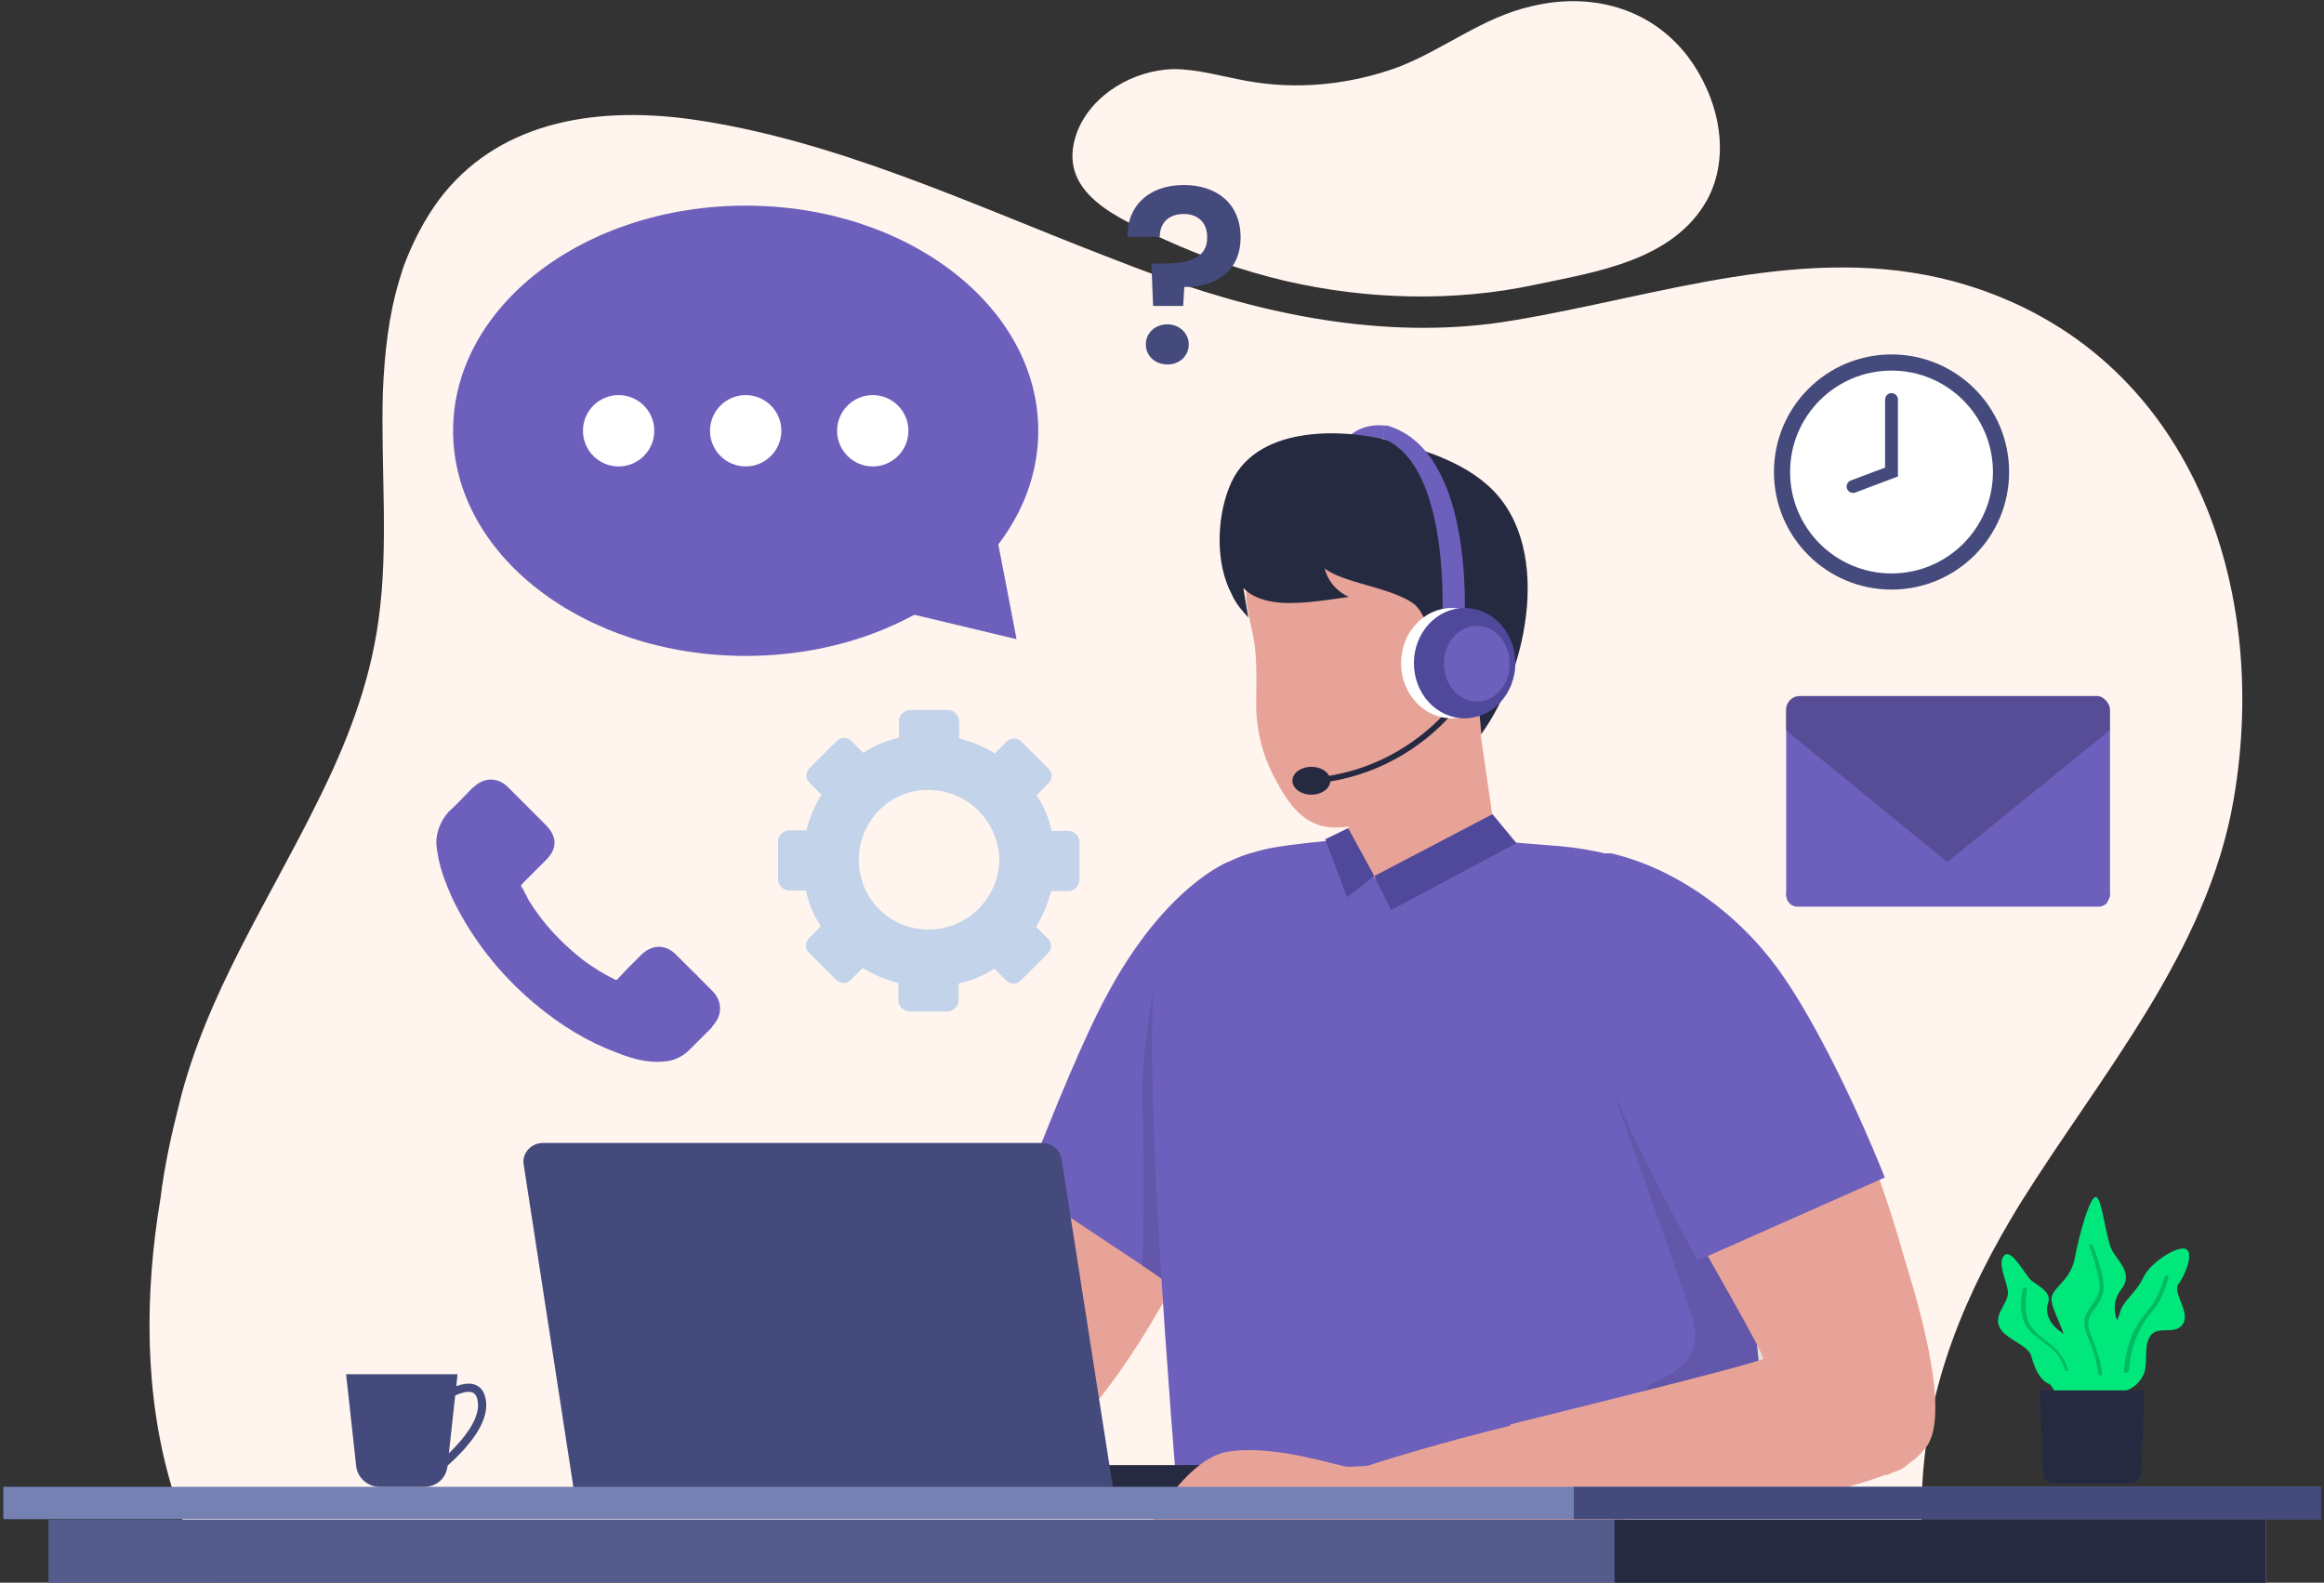 <?xml version="1.0" encoding="utf-8"?>
<!-- Generator: Adobe Illustrator 24.3.0, SVG Export Plug-In . SVG Version: 6.00 Build 0)  -->
<svg version="1.1" id="Layer_1" xmlns="http://www.w3.org/2000/svg" xmlns:xlink="http://www.w3.org/1999/xlink" x="0px" y="0px"
	 viewBox="0 0 417 284" style="enable-background:new 0 0 417 284;" xml:space="preserve">
<rect x="0" y="0" width="417" height="284" fill="#333333" stroke="none"/>
<style type="text/css">
	.st0{fill:#FFF5EE;}
	.st1{fill:#C3D3EA;}
	.st2{fill:#E8A398;}
	.st3{fill:#6D60BC;}
	.st4{opacity:0.1;enable-background:new    ;}
	.st5{opacity:0.5;fill:#E8A398;enable-background:new    ;}
	.st6{fill:#262A41;}
	.st7{fill:#50489B;}
	.st8{fill:none;stroke:#E8B1C3;stroke-width:1.951;stroke-miterlimit:8.759;}
	.st9{fill:#444A7C;}
	.st10{fill:none;stroke:#262A41;stroke-width:1.029;stroke-miterlimit:8.759;}
	.st11{fill:#FFFFFF;}
	.st12{fill:#7481B2;}
	.st13{fill:#545C8C;}
	.st14{fill:none;stroke:#444A7C;stroke-width:2.304;stroke-linecap:round;stroke-miterlimit:8.759;}
	.st15{fill:#00E77C;}
	.st16{opacity:0.2;enable-background:new    ;}
	.st17{fill:none;stroke:#444A7C;stroke-width:1.469;stroke-miterlimit:8.759;}
</style>
<g id="bg">
</g>
<g id="obj">
	<g id="Layer_3">
	</g>
	<g>
		<g>
			<path class="st0" d="M30.8,266.8c0.6,1.9,1.2,4,1.9,5.8c1.6,3.9,3.2,7.7,5.3,11.3h307.1c-0.2-3.8-0.3-7.7-0.3-11.3v-0.2
				c0-1.9,0-3.8,0.1-5.6c0.9-18.4,7.7-34.7,17.5-50.7c14.4-23.1,33.7-45.2,38.4-72.7c6.8-39.6-8.7-81.6-50.2-92.9
				c-26.5-7.1-53.1,2.7-79.1,7c-21.1,3.6-43-0.5-62.9-7.7c-3.7-1.3-7.3-2.7-10.9-4.1C173.5,36.3,149.4,25,124,21.4
				c-18.2-2.5-35,0.9-45.2,14.4l0,0c-2.5,3.4-4.6,7.3-6.3,11.8c-0.3,0.8-0.5,1.6-0.8,2.5l0,0c-2,6.6-2.7,13.3-3,20.2
				c-0.4,13.7,1.1,27.7-0.8,41.1c-1.6,11.6-5.8,22.2-10.9,32.4c-8.8,17.9-20,34.7-24.8,54.1c-1.4,5.5-2.7,11.3-3.4,17.1
				C25.9,232.3,25.9,250.4,30.8,266.8z"/>
		</g>
		<path class="st0" d="M230.6,50.4c14.7,3.4,30.3,3.8,44.8,0.7c10.9-2.3,24.8-4.3,30.9-15.2c4.5-8.3,1.9-18.6-3.4-25.7
			c-6.8-8.9-17.5-11.6-28-9.1c-8.9,2-15.7,7.7-23.9,10.9c-8.7,3.2-18.2,4.2-27.4,2.5c-4.4-0.8-8.7-2.1-13.1-2.1
			c-7,0.2-14.5,4.4-17.2,11.2C189.1,34.7,201,39.3,209,43C215.8,46.1,223,48.6,230.6,50.4z"/>
		<path class="st1" d="M191.7,149.1h-3c-0.5-2.3-1.4-4.5-2.7-6.4l2.1-2.1c0.8-0.8,0.8-2,0-2.7l-4.8-4.8c-0.8-0.8-2-0.8-2.7,0
			l-2.1,2.1c-1.9-1.2-4.1-2.1-6.4-2.7v-3.1c0-1-0.9-2-2-2h-6.8c-1,0-2,0.9-2,2v3c-2.3,0.5-4.5,1.4-6.4,2.7l0,0l-2.1-2.1
			c-0.8-0.8-2-0.8-2.7,0l-4.8,4.8c-0.8,0.8-0.8,2,0,2.7l2.1,2.1c-1.2,1.9-2.1,4.1-2.7,6.4h-3.1c-1,0-2,0.9-2,2v6.8c0,1,0.9,2,2,2h3
			c0.5,2.3,1.4,4.5,2.7,6.4l-2.1,2.1c-0.8,0.8-0.8,2,0,2.7l4.8,4.8c0.8,0.8,2,0.8,2.7,0l2.1-2.1l0,0c1.9,1.2,4.1,2.1,6.4,2.7l0,0
			v3.1c0,1,0.9,2,2,2h6.8c1,0,2-0.9,2-2v-3l0,0c2.3-0.5,4.5-1.4,6.4-2.7l0,0l2.1,2.1c0.8,0.8,2,0.8,2.7,0l4.8-4.8
			c0.8-0.8,0.8-2,0-2.7l-2.1-2.1l0,0c1.2-1.9,2.1-4.1,2.7-6.4h3.1c1,0,2-0.9,2-2v-6.8C193.7,150.1,192.8,149.1,191.7,149.1z
			 M166.6,166.8c-7,0-12.5-5.6-12.5-12.5c0-7.3,6.1-13.1,13.4-12.5c6.3,0.4,11.3,5.5,11.8,11.8C179.6,160.8,173.8,166.8,166.6,166.8
			z"/>
		<g>
			<path class="st2" d="M218.8,158.8c-19.6,0.8-54.5,101.3-40.9,103.3C196.2,274.7,250.5,163.8,218.8,158.8z"/>
			<path class="st3" d="M220.3,154.7l-0.2,24.7l-0.3,48.7c0,0-0.3,0.6-1,1.8c-0.2,0.3-0.3,0.6-0.5,0.9c-0.6,0.9-1.4,2.3-2.3,3.8
				l-11-7.5L183.8,213c5.3-13.8,10.9-27.3,14.9-34.6C209.1,159,220.3,154.7,220.3,154.7z"/>
			<path class="st4" d="M220.1,179.5l-0.3,48.7c0,0-0.3,0.6-1,1.8c-0.2,0.3-0.3,0.5-0.5,0.9c-0.6,0.9-1.4,2.3-2.3,3.8l-11-7.5
				c0.3-13.8,0.2-20,0-30.4c-0.2-11.3,3.4-25.9,3.4-25.9S214.2,175.1,220.1,179.5z"/>
			<g>
				<polygon class="st2" points="269.5,158.1 253.3,170.1 242,159.9 242,144.5 264.9,126.6 265.3,129.3 266.5,137.5 				"/>
				<path class="st5" d="M265.6,132.1c-6.3,12.5-20.7,18.6-23.6,19.4v-3.2l21.4-18.9c0,0,0.9-0.1,1.9-0.1L265.6,132.1z"/>
				<g>
					<path class="st2" d="M266.9,129.7c0,0-4.2,9.5-14.1,14.3c-4.6,2.3-9.9,5.3-15.2,4.3c-4.7-0.9-7.3-5.6-9.3-9.5
						c-1.9-3.8-2.9-8.1-2.9-12.3c0-4.6,0.3-9.1-0.8-13.6c-0.8-3.6-1.9-8.1,0.2-11.3c2.7-4.3,24.4-9.7,24.4-9.7l12.7,7l9.6,6.4
						L266.9,129.7z"/>
					<path class="st3" d="M248.7,76.4c0,0-4.3-0.8-7,2.3c-2.7,3.1,5.4,2.5,5.5,2.3C247.2,81,248.7,76.4,248.7,76.4z"/>
					<path class="st6" d="M237.7,102c0,0,0.6,3.4,4.3,5.1c0,0-6.6,1.1-10.1,1.1c0,0-6,0.4-8.8-2.7l0.9,5.4c-0.1-0.3-0.8-0.9-0.9-1.1
						c-0.8-0.9-1.6-2-2.1-3.2c-2.9-5.4-2.7-13.4-0.5-19c4.2-11.3,20-10.9,29.4-8.4c5.8,1.6,12,3.6,16.6,7.5
						c12.5,10.4,7.7,33.5-0.7,45c0,0-1-10.6-1.2-13.8c-0.2-3.2-3.1-4.1-3-2.5c0.1,1.6-0.2,9.2-1.8,9.1c-1.6-0.1-2.3-13.4-6.2-16.2
						C249.6,105.4,240.9,104.6,237.7,102z"/>
				</g>
			</g>
			<path class="st3" d="M318.3,267.9H211.2c-2.7-33.4-6.3-85.4-3.4-96.1c3.4-12.5,10-17.5,20.1-19.6c3.1-0.6,10.3-1.4,14-1.6
				c3.2,17,26.6,0.3,26.6,0.3s5.6,0.5,9.6,0.8c9.5,0.6,25.9,3.7,29.1,17.8c1.6,6.8,3.4,24.6,5.4,44.6c1.1,11.3,2.3,23.5,3.4,34.7
				C316.9,255.5,317.6,261.9,318.3,267.9z"/>
			<polyline class="st7" points="241.9,148.6 246.6,157.2 241.7,161 237.8,150.6 			"/>
			<polygon class="st7" points="246.6,157.2 267.8,146.1 272.1,151.3 249.6,163.3 			"/>
			<path class="st4" d="M287.3,189.9c0,0,14.7,41.1,16.2,46.1c1.6,5,0.7,9-6.6,12c-7.3,3.2,11.6,8.9,12,7.7
				c0.3-1.1,24.8-22.4,23.3-23.6C330.7,230.8,287.3,189.9,287.3,189.9z"/>
			<path class="st2" d="M293.8,162.9c-13.1,14.6,34.8,109.6,45.8,101.3C361.4,259.7,319.6,143.6,293.8,162.9z"/>
			<path class="st2" d="M336.6,211.3c0,0,15.7,39.6,9,48.4c-6.8,8.9-71.9,13.8-71.9,13.8l-2.7-17.9c0,0,45.2-11.1,45.4-11.8
				c0.2-0.7-11-20.2-11-20.2L336.6,211.3z"/>
			<g>
				<g>
					<path class="st2" d="M346.9,255.3c0,3.2-2,5.9-4.7,7.5c-21.3,12.3-115.4,13.8-112.7,7.1C229.4,265,347.3,231.7,346.9,255.3z"/>
				</g>
			</g>
			<path class="st3" d="M304.6,226.2L304.6,226.2c-6.6-12.2-15-28.4-17.4-36.4c0,0-14.7-30.2-3.8-35.2c1.6-0.7,4.6-1.8,6-1.4
				c11.2,2.7,22.9,10.7,30.7,22.2c5.2,7.5,12.3,21.4,18.1,35.9l0,0L304.6,226.2z"/>
			<path class="st8" d="M220.3,154.7"/>
			<g>
				<path class="st6" d="M238.5,267.6H163v-4.7h70.8C236.4,262.9,238.5,265,238.5,267.6L238.5,267.6z"/>
				<path class="st9" d="M103,267.6h96.8l-9.3-59.5c-0.3-1.8-1.8-3-3.4-3H97.4c-2.1,0-3.9,1.9-3.4,4.1L103,267.6z"/>
			</g>
			<path class="st2" d="M204.2,277.6c0.2-0.4,7.7-15.7,16.1-17.1c8.4-1.4,20,2.7,21.6,2.7s5.2-0.3,5.2-0.3l2.5,10c0,0-6.6-0.1-7.7,1
				c-0.9,1.1-1.3,2.7-4.8,2.7c-3.5,0-7-3.4-11.4-3.4c-4.4,0-7.5,5-11.3,5C210.5,278.3,204.2,277.6,204.2,277.6z"/>
		</g>
		<g>
			<path class="st3" d="M262.8,110.9l-4-0.2c0.3-8.7-0.6-28.4-10.9-32.1l0.8-2.3C264.3,80.6,262.8,109.5,262.8,110.9z"/>
		</g>
		<g>
			<path class="st10" d="M261.9,125.6c0,0-8.3,12.5-25.3,14.4"/>
			<ellipse class="st6" cx="235.3" cy="140.1" rx="3.4" ry="2.5"/>
			<ellipse class="st11" cx="260.5" cy="119" rx="9.1" ry="9.9"/>
			<ellipse class="st7" cx="262.8" cy="119" rx="9.1" ry="9.9"/>
			<ellipse class="st3" cx="265" cy="119.1" rx="5.9" ry="6.8"/>
		</g>
		<g>
			<path class="st3" d="M178.3,93.6c0.2,0.6,4.1,21.1,4.1,21.1l-20.9-5L178.3,93.6z"/>
			<g>
				<ellipse class="st3" cx="133.8" cy="77.3" rx="52.5" ry="40.4"/>
				<g>
					<circle class="st11" cx="111" cy="77.3" r="6.4"/>
					<circle class="st11" cx="133.8" cy="77.3" r="6.4"/>
					<circle class="st11" cx="156.6" cy="77.3" r="6.4"/>
				</g>
			</g>
		</g>
		<g>
			<rect x="0.6" y="266.8" class="st12" width="415.8" height="5.8"/>
			<rect x="8.7" y="272.7" class="st13" width="397.9" height="11.3"/>
			<rect x="289.7" y="272.7" class="st6" width="116.8" height="11.3"/>
			<rect x="282.4" y="266.8" class="st9" width="134.1" height="5.8"/>
		</g>
		<g>
			<circle class="st9" cx="339.4" cy="84.7" r="21.1"/>
			<circle class="st11" cx="339.4" cy="84.7" r="18.2"/>
			<polyline class="st14" points="332.5,87.3 339.4,84.7 339.4,71.7 			"/>
		</g>
		<g>
			<path class="st15" d="M375.7,255c-0.7-1.6-3.7-8.3-4.5-12.3c-0.7-4.1-3-7.5-3.1-9.5c-0.1-2.1,3.4-3.2,4.2-7.5
				c0.8-4.3,2.7-11.1,3.8-10.9c1.1,0.2,1.8,7.7,2.9,9.6c1,1.9,3.9,4.2,1.6,7c-2.1,2.7-1,5.9,0.9,8.8c2,2.7-3.7,6.3-3.2,10.1
				c0.5,3.8-0.5,8.9-0.5,8.9L375.7,255z"/>
			<g>
				<path class="st16" d="M376.8,246.8c-0.2,0-0.3-0.1-0.3-0.3c-0.3-2.5-1-4.5-1.6-5.9c-0.5-1.2-0.9-2.3-0.9-3.2
					c-0.1-1.2,0.6-2.1,1.3-3.1c0.6-0.9,1.2-1.8,1.4-2.9c0.3-2.3-1.8-7.7-1.8-7.7c-0.1-0.2,0-0.3,0.2-0.4c0.2-0.1,0.3,0,0.4,0.2
					c0.1,0.3,2.3,5.5,1.9,8.2c-0.2,1.3-0.9,2.3-1.6,3.2c-0.6,0.9-1.2,1.6-1.1,2.7c0,0.9,0.4,1.8,0.9,3.1c0.6,1.6,1.4,3.6,1.6,6.1
					C377.1,246.6,377,246.8,376.8,246.8L376.8,246.8z"/>
			</g>
			<path class="st15" d="M370.1,253.8c-0.8-0.3-1-4.8-2.5-5.5c-1.6-0.7-2.5-2.7-3.1-4.9c-0.5-2.1-4.9-3.1-5.8-5.4
				c-0.9-2.3,1.6-4,1.6-6.1c-0.2-2.1-2-5.2-0.7-6.6c1.3-1.4,3.7,3.4,4.9,4.5c1.2,0.9,3.7,2.1,3,4c-0.7,1.8,0.3,4.8,4.6,6.4
				C376.4,241.6,379.2,257.9,370.1,253.8z"/>
			<g>
				<path class="st16" d="M370.8,246c-0.2,0-0.3-0.1-0.3-0.3c-0.9-2.7-2.1-3.6-3.8-4.8c-0.8-0.6-1.6-1.2-2.5-2.1
					c-2.5-2.7-1.3-7.3-1.2-7.5c0.1-0.2,0.3-0.3,0.4-0.3c0.2,0.1,0.3,0.3,0.3,0.4c0,0.1-1,4.6,1,7c0.8,0.9,1.6,1.6,2.3,2.1
					c1.6,1.2,3.1,2.3,4,5.2C371.2,245.8,371.2,246,370.8,246L370.8,246z"/>
			</g>
			<path class="st15" d="M378.2,254.3c0.3-0.7,0.4-3.6,2-4.2c1.6-0.7,3.2-1.1,4.3-3.2c1.1-2,0-5.1,1.3-7.1c1.3-2.1,4.3-0.1,5.8-2.1
				c1.6-2.1-1.9-5.8-0.7-7.3c1.2-1.6,2.9-5.8,1.2-6.3c-1.6-0.5-6.3,2.5-7.5,5.1c-1.2,2.7-3.7,4.2-4.2,6.3c-0.5,2.1-2.3,3.2-2.7,5.3
				c-0.4,2.1,0.3,5.3-0.5,7.7C376.4,250.6,378.2,254.3,378.2,254.3z"/>
			<path class="st6" d="M382.3,266.2h-13.9c-0.9,0-1.8-0.8-1.8-1.8l-0.6-14.9h18.8l-0.6,14.9C384.1,265.4,383.2,266.2,382.3,266.2z"
				/>
			<g>
				<path class="st16" d="M381.4,246.4L381.4,246.4c-0.2,0-0.3-0.2-0.3-0.3c0.4-5.8,2.5-8.9,4.6-11.3c1.6-1.9,2.7-5.6,2.7-5.7
					c0.1-0.2,0.3-0.3,0.4-0.3c0.2,0.1,0.3,0.3,0.3,0.4c0,0.2-1,3.9-2.7,5.8c-2,2.5-4,5.4-4.4,11
					C381.6,246.3,381.6,246.4,381.4,246.4z"/>
			</g>
		</g>
		<g>
			<path class="st17" d="M79.5,250.8c0,0,6.6-4.6,7,1c0.4,5.6-8.7,12.3-8.7,12.3"/>
			<path class="st9" d="M76.1,266.8h-8c-2.1,0-4-1.6-4.2-3.8l-1.8-16.4h20l-1.8,16.4C80.1,265.3,78.3,266.8,76.1,266.8z"/>
		</g>
		<g>
			<path class="st3" d="M378.6,127.4v33v0.1c0,0.6-0.3,1-0.6,1.6c-0.3,0.3-0.9,0.6-1.4,0.6h-54.1c-0.5,0-1-0.2-1.4-0.6
				c-0.3-0.3-0.6-0.9-0.6-1.6v-0.1v-33c0-1.3,1-2.5,2.5-2.5h53.4C377.3,124.9,378.6,126.1,378.6,127.4z"/>
			<path class="st3" d="M378.6,160.4c0,0.6-0.3,1-0.6,1.6c-0.3,0.3-0.9,0.6-1.4,0.6h-54.1c-0.5,0-1-0.2-1.4-0.6
				c-0.3-0.3-0.6-0.9-0.6-1.6l29.1-25.3L378.6,160.4z"/>
			<path class="st16" d="M378.6,127.4v3.6l-29.2,23.7l-29-23.7v-3.6c0-1.3,1-2.5,2.5-2.5h53.4C377.3,124.9,378.6,126.1,378.6,127.4z
				"/>
		</g>
		<g>
			<path class="st3" d="M81.1,145.1L81.1,145.1c0.9-0.8,1.6-1.6,2.3-2.3l0.3-0.3c0.4-0.4,0.8-0.9,1.2-1.2c2-1.9,4.5-1.9,6.4,0.1
				l6.6,6.6c0.9,0.9,1.6,2,1.6,3.2c0,1.1-0.5,2.1-1.6,3.2l-4.1,4.1c-0.1,0.2-0.3,0.3-0.3,0.4c0,0,0,0.1,0.1,0.3c0,0,0,0.1,0.1,0.1
				c0.3,0.4,0.4,0.9,0.7,1.3c0.2,0.4,0.4,0.9,0.7,1.3c2.3,3.7,5.3,7,9.3,10.2l0,0c2.1,1.6,4,2.7,5.8,3.6l0,0
				c0.4,0.2,0.5,0.2,0.8-0.2l0,0c0.9-1,1.8-1.9,3-3.1c0.3-0.3,0.4-0.4,0.7-0.7l0.3-0.3c2-2,4.5-2,6.4,0l3.2,3.2
				c0.2,0.2,0.4,0.3,0.6,0.6c0.2,0.2,0.3,0.3,0.5,0.5c0.8,0.8,1.6,1.6,2.1,2.1l0,0c0.9,0.9,1.4,2,1.4,3.2c0,1-0.4,2.1-1.4,3.2
				c0,0,0,0,0,0.1l-4.1,4.1c-1.3,1.3-2.9,2-4.7,2.1c-2.5,0.2-5.1-0.3-8.3-1.6c-5.1-1.9-9.9-4.7-15-9c-6.1-5.2-10.9-11.3-14.4-18.4
				c-1.2-2.7-2.7-6.1-3-10.1c0-0.2,0-0.4,0-0.7C78.5,148.6,79.4,146.6,81.1,145.1z"/>
		</g>
		<g>
			<path class="st9" d="M212.4,33.2c6,0,10.2,3.4,10.2,9.4c0,6-4.3,8.9-10.1,8.9l-0.2,3.4h-5.4l-0.3-7.6h2c4.6,0,8.1-0.9,8-4.8
				c0-2.5-1.6-4.1-4.2-4.1c-2.7,0-4.3,1.6-4.3,4.1h-5.8C202.2,37.1,206,33.2,212.4,33.2z M209.5,65.4c-2.3,0-3.9-1.6-3.9-3.6
				s1.6-3.6,3.9-3.6c2.1,0,3.8,1.6,3.8,3.6S211.7,65.4,209.5,65.4z"/>
		</g>
	</g>
</g>
</svg>
